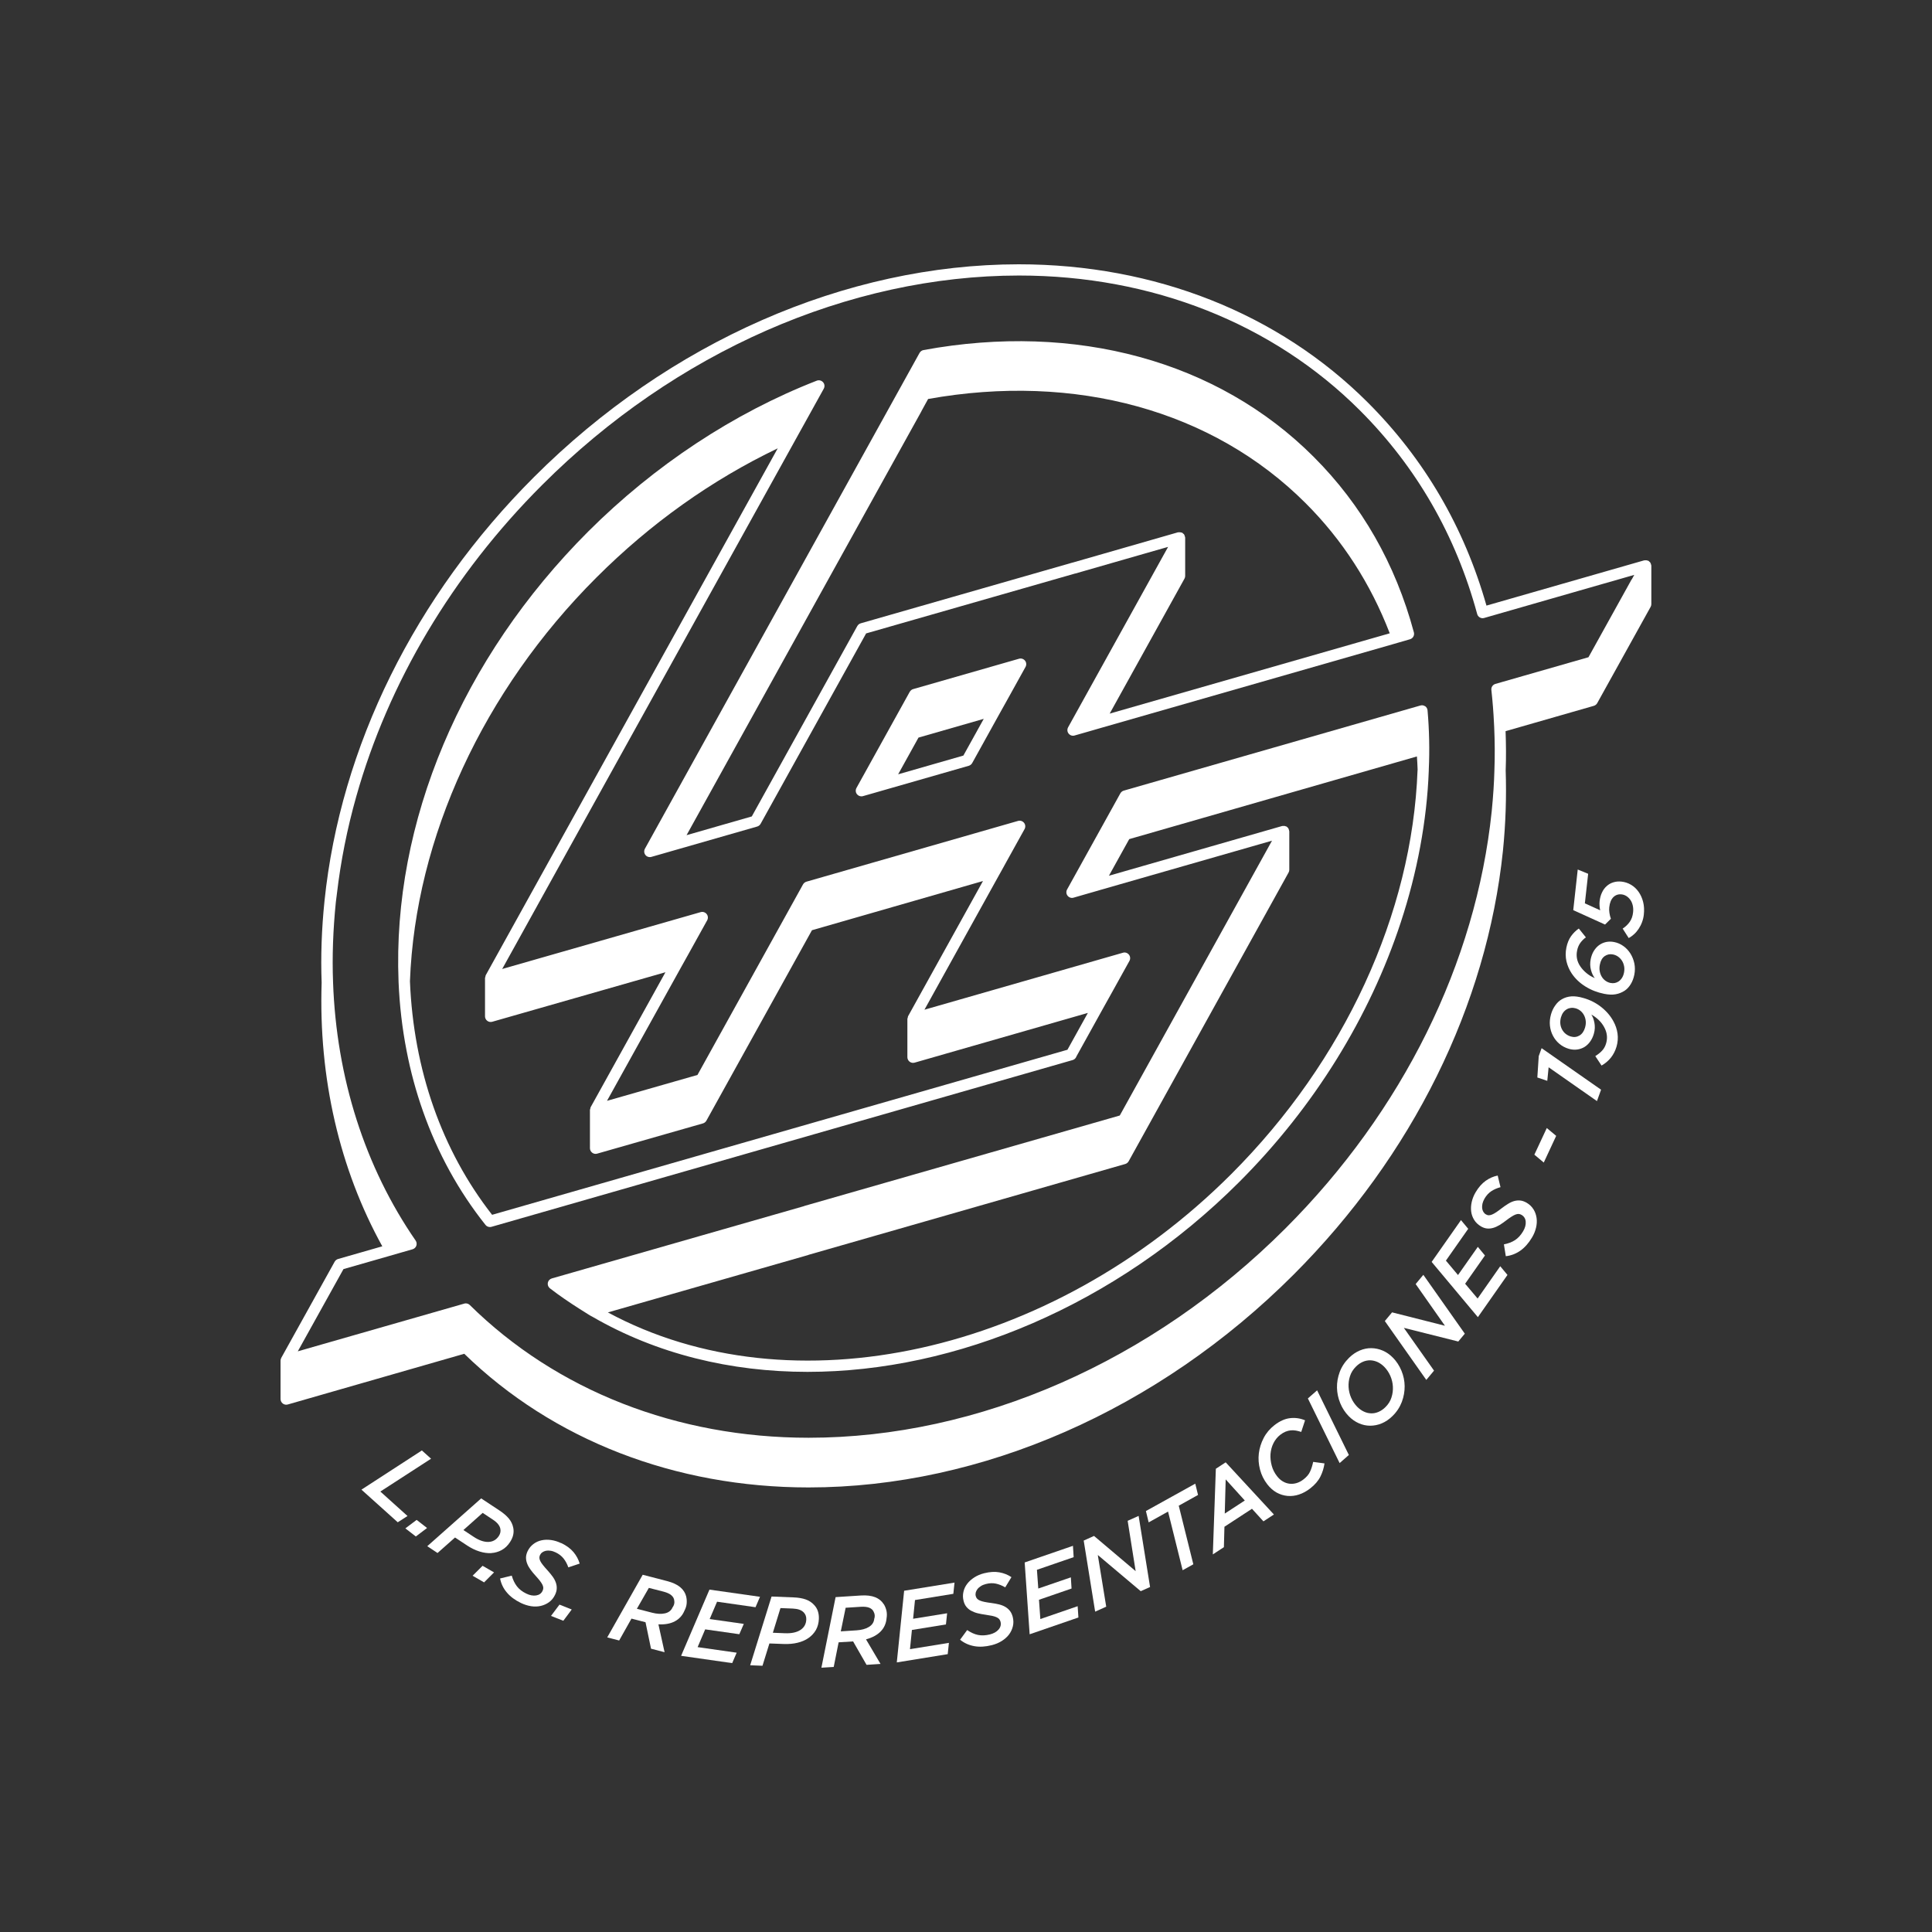 <?xml version="1.0" encoding="UTF-8"?>
<svg id="Capa_2" data-name="Capa 2" xmlns="http://www.w3.org/2000/svg" viewBox="0 0 357.75 357.75">
  <rect x="0" y="0" width="357.75" height="357.75" fill="#333333" stroke="none"/>
  <defs>
    <style>
      .cls-1 {
        fill: none;
      }

      .cls-2 {
        fill: #fff;
      }
    </style>
  </defs>
  <g id="Capa_1-2" data-name="Capa 1">
    <g>
      <g>
        <path class="cls-2" d="M305.77,104.71c0-.07-.03-.12-.05-.19-.03-.12-.06-.24-.14-.34-.02-.02-.01-.05-.03-.07-.03-.04-.09-.05-.13-.09-.05-.05-.09-.12-.15-.16-.04-.02-.09-.02-.13-.04-.07-.03-.14-.05-.21-.06-.11-.02-.23-.02-.35,0-.04,0-.09-.01-.13,0l-29.2,8.38c-4.11-14.49-11.49-27.13-21.96-37.6-16.51-16.51-39.46-25.6-64.65-25.6-32.02.02-64.74,14.38-89.76,39.4-22.06,22.04-35.84,49.91-38.79,78.49-.54,5.2-.71,10.28-.53,15.13-.58,17.67,3.32,34.51,11.23,48.82l-8.19,2.35c-.27.08-.49.26-.63.5l-9.89,17.81s0,.01,0,.02c-.08.15-.13.31-.13.49v7.11c0,.33.16.64.42.84s.6.26.92.17l32.68-9.39c16.41,15.97,39.03,24.75,63.76,24.75,32.03,0,64.75-14.35,89.78-39.38,22.04-22.04,35.82-49.91,38.79-78.49.51-5.03.67-10.05.51-14.9.09-2.38.07-4.82-.02-7.27l16.34-4.69c.27-.08.49-.26.63-.5l9.89-17.83c.09-.16.13-.33.13-.51v-7.09s-.01-.03-.01-.05ZM302.13,107.29l-7.99,14.41-17.23,4.94c-.49.14-.81.61-.75,1.12.24,2.2.39,4.19.48,6.1.01.25.03.52.04.77.12,2.69.14,5.37.04,7.97,0,.01,0,.02,0,.04-.06,2.26-.21,4.67-.5,7.6-2.92,28.07-16.48,55.5-38.19,77.22-24.64,24.64-56.82,38.77-88.3,38.77-24.38,0-46.66-8.73-62.74-24.58-.2-.19-.46-.3-.73-.3-.1,0-.19.01-.29.04l-26.17,7.5-3.62,1.04-1.04.3.75-1.35,7.71-13.88,8.24-2.36,1.04-.3,1.04-.3,2.47-.71c.32-.09.58-.33.7-.65.11-.32.07-.67-.12-.95-9.39-13.6-14.68-30.14-15.3-47.87,0-.01,0-.02,0-.03-.18-4.71,0-9.69.52-14.8.05-.5.13-1,.19-1.5.71-6.07,1.91-12.1,3.59-18.04,5.94-21.07,17.77-41.05,34.41-57.68,24.63-24.63,56.8-38.77,88.3-38.79,24.61,0,47.03,8.87,63.15,24.99,10.45,10.45,17.75,23.13,21.7,37.69.07.27.25.5.5.64.24.14.53.17.8.09l20.26-5.82,5.03-1.44,2.5-.72-.46.84Z"/>
        <path class="cls-2" d="M199.29,195.68l4.96-8.95.72-1.29.72-1.29,3.45-6.22c.2-.37.17-.83-.1-1.16s-.7-.48-1.11-.35l-36.37,10.44-.38.11,3.89-7.02,5.12-9.24,4.65-8.39.72-1.29.71-1.29,3.45-6.22c.2-.37.17-.83-.1-1.16s-.7-.47-1.11-.35l-39.18,11.25c-.27.08-.49.26-.63.5l-19.55,35.29-16.36,4.68-.39.11,3.86-6.96,5.11-9.21,4.68-8.44.72-1.29.72-1.29,3.46-6.24c.2-.37.17-.83-.1-1.16s-.7-.47-1.11-.35l-36.37,10.42-.38.11,3.88-7,5.11-9.23,45.26-81.67.82-1.48.85-1.53,3.63-6.55c.21-.39.16-.86-.13-1.19-.29-.33-.75-.45-1.17-.29-15.39,6-30.01,15.65-42.3,27.91-23.51,23.51-36.31,53.88-35.14,83.33,0,.02,0,.04,0,.05.18,4.38.68,8.65,1.49,12.8.74,3.83,1.75,7.56,3.02,11.15,2.71,7.72,6.6,14.82,11.59,21.09.2.25.5.39.82.39.1,0,.19-.01.29-.04l107.62-30.88c.3-.09.53-.3.66-.58ZM91.11,224.93c-9.28-11.88-14.53-26.81-15.2-43.23,1-26.58,13.58-53.83,34.52-74.75,10.03-10.03,21.32-18.05,33.58-23.93l-54.07,97.57c-.05.09-.04.19-.06.29-.02.08-.07.14-.07.22v7.09c0,.33.15.64.42.84.26.2.6.26.92.17l32.07-9.17-13.85,24.99c-.05.09-.04.19-.06.28-.02.08-.07.14-.07.22v7.09c0,.33.15.64.42.84.26.2.59.27.92.17l19.59-5.6c.27-.08.49-.26.63-.5l19.55-35.27,31.67-9.11-13.87,25.03c-.05.09-.04.19-.06.28-.02.08-.07.14-.07.22v7.09c0,.33.16.64.42.84s.6.26.92.17l32.08-9.21-3.78,6.82-106.52,30.56Z"/>
        <path class="cls-2" d="M263.89,130.78c-.26-.18-.58-.23-.88-.14l-54.92,15.76c-.27.08-.49.26-.63.5l-9.87,17.81c-.2.37-.17.83.1,1.16.27.33.7.48,1.11.35l2.25-.65,1.43-.41,1.41-.41,21.4-6.14,6.38-1.83,3.87-1.11-.34.61-27.85,50.28-58.35,16.73c-.06.02-.12.04-.18.07l-46.64,13.37c-.38.11-.67.42-.74.81s.08.78.39,1.02c1.81,1.4,3.64,2.63,5.46,3.79.4.25.79.51,1.19.75.27.16.55.36.82.51.13.08.28.14.41.22,11.89,6.88,25.57,10.2,39.82,10.2,27.5,0,57.1-12.33,79.93-35.15,13.93-13.93,24.19-30.63,29.93-48.11,1.52-4.62,2.72-9.29,3.59-13.98.87-4.7,1.42-9.43,1.59-14.13h0s0-.06,0-.09c0-.02,0-.05,0-.07.17-3.64.09-7.33-.23-10.97-.03-.31-.19-.59-.45-.77ZM262.49,142.6c-.99,26.61-13.56,53.87-34.5,74.81-33.41,33.41-81.5,43.92-115.43,25.61l37.04-10.61c.06-.02.12-.04.18-.07l58.58-16.8c.27-.08.49-.26.63-.5l29.62-53.48c.09-.16.13-.33.13-.51v-7.09s-.01-.03-.01-.05c0-.06-.03-.11-.04-.18-.03-.13-.07-.25-.14-.35-.02-.02-.01-.05-.03-.08-.03-.04-.08-.05-.12-.08-.05-.05-.08-.11-.14-.15-.04-.03-.1-.03-.14-.05-.07-.03-.14-.05-.22-.07-.12-.02-.23-.02-.34,0-.05,0-.1-.02-.14,0l-32.08,9.21,3.76-6.78,53.27-15.31c.06.8.1,1.61.13,2.42,0,.02,0,.03,0,.05,0,.01,0,.03,0,.04Z"/>
        <path class="cls-2" d="M169.09,127.6c-.27.08-.49.26-.63.5l-9.87,17.81c-.2.37-.17.83.1,1.16.2.25.51.39.82.39.1,0,.19-.01.29-.04l2.24-.64,1.42-.41,1.43-.41,14.5-4.16c.27-.08.49-.26.63-.5l4.99-9.01.72-1.29.72-1.29,3.45-6.22c.2-.37.17-.83-.1-1.16s-.71-.47-1.11-.35l-19.59,5.62ZM178.39,139.91l-12.08,3.47,3.77-6.8,12.08-3.47-3.77,6.8Z"/>
        <path class="cls-2" d="M119.51,158.32c.2.25.5.39.82.39.1,0,.19-.01.29-.04l2.24-.64,1.42-.41,1.43-.41,14.5-4.16c.27-.08.49-.26.63-.5l19.54-35.26,38.66-11.08s.07-.01.11-.02l12.94-3.72,3.39-.97.82-.23-.83,1.49-17.69,31.92c-.2.37-.17.83.1,1.16.27.33.7.48,1.11.35l2.24-.64,1.42-.41,1.42-.41,54.02-15.49,1-.29,1.01-.29.99-.29c.55-.16.87-.72.72-1.28-3.41-12.68-9.66-23.61-18.56-32.5-17.74-17.76-44.07-24.95-72.24-19.77-.31.06-.57.25-.73.52l-50.86,91.82c-.2.37-.17.83.1,1.16ZM170.62,76.14s0,0,0,0l1.24-2.26c27.28-4.89,52.74,2.13,69.9,19.29,6.81,6.79,12.04,14.91,15.58,24.1l-51.86,14.87,13.85-24.99c.09-.16.13-.33.13-.51v-7.09s-.01-.03-.01-.04c0-.08-.04-.14-.06-.21-.03-.12-.06-.23-.13-.33-.01-.02-.01-.05-.03-.06-.04-.05-.1-.06-.15-.1-.06-.06-.1-.13-.18-.17-.03-.02-.07-.01-.1-.02-.08-.03-.15-.04-.24-.05-.11-.02-.22-.02-.33,0-.04,0-.08-.01-.11,0l-19.48,5.6s-.07.01-.1.02l-39.16,11.23c-.27.08-.49.26-.63.5l-19.54,35.26-12.08,3.47,43.49-78.49Z"/>
        <polygon class="cls-2" points="70.43 276.19 79.82 270.11 78.12 268.58 66.93 275.84 73.65 281.88 75.46 280.72 70.43 276.19"/>
        <polygon class="cls-2" points="75.06 283.01 77 284.51 79.08 282.94 77.15 281.44 75.06 283.01"/>
        <path class="cls-2" d="M90.97,287.58c.69-.04,1.34-.23,1.94-.56s1.11-.82,1.53-1.47c.58-.88.78-1.76.6-2.65-.12-.62-.39-1.19-.81-1.7s-1-1.01-1.74-1.5l-3.39-2.24-9.98,8.85,1.9,1.26,3.24-2.87,2.24,1.48c.76.5,1.52.87,2.29,1.11.77.24,1.5.34,2.19.3ZM85.81,283.32l3.57-3.18,1.9,1.26c.79.52,1.25,1.08,1.37,1.69.09.46,0,.9-.28,1.33-.47.71-1.12,1.08-1.95,1.1s-1.74-.3-2.73-.96l-1.89-1.25Z"/>
        <polygon class="cls-2" points="87.51 291.78 89.64 293.01 91.48 291.16 89.36 289.94 87.51 291.78"/>
        <path class="cls-2" d="M103.92,285.75c-.62-.3-1.24-.49-1.87-.58-.63-.09-1.22-.07-1.77.05-.56.12-1.06.35-1.51.69-.45.34-.81.78-1.07,1.32-.19.4-.29.79-.3,1.16,0,.38.06.76.21,1.13.14.38.35.75.62,1.12.27.37.58.75.94,1.14.33.36.6.68.81.95.21.27.36.51.47.73.1.21.15.41.15.58,0,.18-.05.35-.13.53-.23.49-.63.77-1.19.86s-1.17-.02-1.82-.34c-.75-.36-1.34-.82-1.75-1.36s-.73-1.2-.95-1.97l-2.16.53c.19.96.6,1.83,1.25,2.59.64.77,1.52,1.42,2.62,1.95.61.29,1.23.49,1.86.59.63.1,1.24.08,1.8-.05s1.08-.36,1.55-.7c.46-.34.83-.79,1.1-1.36.19-.4.3-.78.31-1.16.02-.37-.04-.74-.17-1.11-.13-.37-.32-.73-.59-1.1s-.58-.75-.93-1.14c-.34-.37-.62-.69-.84-.97-.22-.28-.39-.52-.5-.74s-.17-.42-.18-.6.03-.37.12-.55c.1-.2.24-.37.43-.5.19-.13.4-.23.65-.28.25-.05.53-.06.84-.01.31.04.63.14.98.31.61.29,1.09.67,1.45,1.12s.66,1,.89,1.65l2.1-.7c-.22-.76-.6-1.47-1.14-2.12-.54-.65-1.3-1.21-2.27-1.68Z"/>
        <polygon class="cls-2" points="102.03 299.22 104.31 300.12 105.87 298.03 103.6 297.13 102.03 299.22"/>
        <path class="cls-2" d="M127.15,296.93c.04-.45.01-.88-.09-1.31-.16-.66-.53-1.24-1.1-1.72-.58-.48-1.39-.86-2.43-1.13l-4.52-1.17-6.57,11.6,2.21.57,2.28-4.05,2.6.67,1.02,4.9,2.51.65-1.14-5.16c1.22.06,2.25-.13,3.06-.57.82-.44,1.41-1.1,1.77-1.98.22-.42.36-.86.4-1.3ZM124.53,297.66c-.26.58-.73.94-1.41,1.09-.68.15-1.46.11-2.36-.12l-2.83-.73,2.22-3.87,2.73.7c.64.17,1.12.39,1.44.67s.5.6.53.96c.09.45-.02.89-.32,1.3Z"/>
        <polygon class="cls-2" points="132.78 296.59 139.9 297.61 140.73 295.68 131.37 294.35 126.12 306.61 135.58 307.96 136.41 306.03 129.18 305 130.58 301.71 136.9 302.61 137.73 300.7 131.41 299.8 132.78 296.59"/>
        <path class="cls-2" d="M149.2,296.17c-.63-.22-1.39-.35-2.27-.38l-4.06-.16-3.96,12.73,2.28.09,1.28-4.13,2.68.1c.91.03,1.75-.04,2.53-.23s1.46-.48,2.03-.88c.57-.4,1.03-.89,1.37-1.48.33-.59.52-1.28.55-2.05.04-1.05-.24-1.91-.86-2.57-.42-.47-.95-.82-1.58-1.04ZM148.2,301.83c-.7.45-1.64.64-2.83.6l-2.26-.09,1.41-4.57,2.28.09c.95.04,1.63.28,2.05.74.32.34.47.77.45,1.28-.03.85-.4,1.5-1.1,1.95Z"/>
        <path class="cls-2" d="M163.64,297.05c-.36-.58-.88-1.01-1.58-1.29-.7-.28-1.59-.39-2.67-.32l-4.66.3-2.63,13.07,2.28-.14.91-4.56,2.68-.17,2.49,4.34,2.59-.17-2.69-4.55c1.18-.32,2.1-.82,2.74-1.49s.99-1.49,1.07-2.44c.08-.47.07-.93-.02-1.36-.1-.43-.26-.84-.49-1.22ZM161.88,299.79c-.07.63-.4,1.12-1,1.48-.6.36-1.36.56-2.27.62l-2.92.19.9-4.37,2.81-.18c.66-.04,1.19.02,1.58.18.39.17.66.41.8.75.22.4.26.85.1,1.33Z"/>
        <polygon class="cls-2" points="166.06 307.83 175.49 306.3 175.71 304.21 168.5 305.38 168.86 301.82 175.16 300.8 175.38 298.73 169.08 299.75 169.43 296.28 176.53 295.13 176.75 293.05 167.42 294.56 166.06 307.83"/>
        <path class="cls-2" d="M187.03,298.32c-.23-.3-.51-.55-.84-.75s-.72-.36-1.16-.47-.92-.2-1.45-.27c-.5-.06-.92-.13-1.26-.2-.35-.07-.63-.15-.86-.25-.23-.09-.4-.21-.52-.34-.12-.13-.21-.3-.26-.5-.06-.21-.05-.43,0-.66.06-.22.17-.43.32-.63s.37-.38.63-.55c.26-.17.58-.3.94-.39.66-.17,1.27-.19,1.83-.07.57.12,1.15.35,1.74.69l1.15-1.89c-.66-.44-1.4-.74-2.24-.89s-1.77-.09-2.82.17c-.67.17-1.27.42-1.8.76-.53.34-.98.73-1.32,1.18-.35.45-.59.95-.71,1.5-.13.55-.12,1.12.03,1.7.11.43.28.79.52,1.08s.53.54.89.73.75.35,1.2.46c.45.11.93.2,1.45.27.49.07.9.14,1.23.21s.61.16.82.26.38.21.49.35.19.3.24.49c.13.52.01,1-.36,1.43s-.91.73-1.61.91c-.81.2-1.55.23-2.22.09s-1.33-.45-1.99-.9l-1.31,1.79c.76.62,1.64,1.01,2.63,1.19.99.18,2.07.11,3.26-.19.65-.17,1.26-.41,1.8-.75s1-.73,1.35-1.19c.35-.46.59-.97.73-1.53s.13-1.14-.02-1.75c-.11-.43-.28-.79-.5-1.09Z"/>
        <polygon class="cls-2" points="192.64 299.8 192.39 296.23 198.42 294.15 198.29 292.08 192.26 294.15 192.01 290.68 198.81 288.34 198.68 286.24 189.74 289.32 190.66 302.62 199.69 299.51 199.55 297.42 192.64 299.8"/>
        <polygon class="cls-2" points="208.81 281.61 210.29 290.93 202.58 284.41 200.67 285.27 202.79 298.43 204.84 297.51 203.28 287.94 211.23 294.64 212.96 293.87 210.84 280.7 208.81 281.61"/>
        <polygon class="cls-2" points="221.33 274.73 212.19 279.8 212.7 281.9 216.29 279.9 218.99 290.76 220.97 289.66 218.27 278.81 221.84 276.82 221.33 274.73"/>
        <path class="cls-2" d="M225.14,271.97l-.56,15.86,2.05-1.34.1-3.78,5.1-3.33,2.12,2.33,1.94-1.27-8.93-9.66-1.82,1.19ZM230.5,277.85l-3.71,2.42.17-6.33,3.54,3.91Z"/>
        <path class="cls-2" d="M242.6,272.48c-.24.53-.65,1.02-1.24,1.47-.41.32-.83.54-1.27.67-.43.13-.87.17-1.3.12-.44-.05-.85-.19-1.25-.43-.4-.23-.76-.56-1.08-.98-.46-.59-.79-1.24-.98-1.96s-.27-1.43-.22-2.13c.06-.7.23-1.37.54-1.99.31-.62.73-1.15,1.27-1.57.33-.26.66-.45.98-.58.32-.13.64-.21.96-.24.32-.03.64-.02.96.04.32.06.65.14.98.25l.71-2.15c-.9-.38-1.82-.51-2.77-.4-.96.11-1.92.54-2.89,1.29-.85.66-1.52,1.45-2,2.37-.48.92-.78,1.88-.9,2.87-.12,1-.04,1.99.22,2.99.26,1,.71,1.9,1.34,2.72.52.67,1.1,1.18,1.74,1.54.64.35,1.32.56,2.02.62s1.41-.02,2.12-.26c.71-.23,1.4-.61,2.06-1.12.88-.68,1.51-1.42,1.9-2.2s.64-1.6.76-2.44l-2.1-.28c-.14.66-.32,1.26-.57,1.79Z"/>
        <polygon class="cls-2" points="242.18 258.95 248.06 270.92 249.77 269.42 243.89 257.45 242.18 258.95"/>
        <path class="cls-2" d="M257.9,251.38c-.56-.57-1.18-1-1.86-1.29-.68-.29-1.38-.44-2.1-.45-.72-.01-1.43.13-2.14.43-.71.3-1.38.75-1.99,1.35-.79.78-1.37,1.66-1.73,2.62-.36.97-.53,1.94-.51,2.92s.22,1.93.6,2.86c.38.93.91,1.74,1.59,2.43.56.57,1.18,1,1.86,1.3.68.3,1.38.45,2.1.45.71,0,1.43-.14,2.13-.43.7-.29,1.37-.74,1.99-1.35.8-.78,1.37-1.66,1.74-2.63.36-.97.53-1.94.52-2.92s-.21-1.93-.59-2.85-.91-1.73-1.59-2.43ZM257.66,258.77c-.21.67-.59,1.27-1.12,1.79-.41.41-.85.7-1.3.89-.45.19-.91.28-1.37.26-.46-.02-.9-.12-1.33-.33-.43-.2-.84-.5-1.22-.88-.46-.47-.84-1.03-1.12-1.66-.28-.64-.44-1.3-.48-1.98s.04-1.36.26-2.03c.21-.67.59-1.27,1.12-1.79.41-.41.85-.7,1.3-.89.45-.19.91-.27,1.37-.26.46.02.9.13,1.34.33.44.21.84.5,1.21.87.46.47.84,1.03,1.12,1.66.28.64.44,1.29.48,1.98.04.68-.04,1.36-.26,2.03Z"/>
        <polygon class="cls-2" points="262.14 237.77 267.56 245.49 257.77 243.01 256.43 244.62 264.11 255.52 265.54 253.8 259.95 245.88 270.03 248.41 271.24 246.96 263.56 236.06 262.14 237.77"/>
        <polygon class="cls-2" points="273.61 240.45 271.3 237.71 274.97 232.48 273.65 230.88 269.98 236.1 267.74 233.43 271.87 227.54 270.53 225.93 265.1 233.67 273.66 243.9 279.14 236.08 277.8 234.47 273.61 240.45"/>
        <path class="cls-2" d="M283.96,223.94c-.3-.49-.72-.9-1.26-1.22-.38-.22-.75-.36-1.12-.41-.37-.05-.75-.02-1.12.07-.38.1-.76.26-1.15.5-.39.23-.79.51-1.21.83-.4.31-.74.56-1.04.76s-.56.34-.78.43-.43.14-.61.13c-.18,0-.36-.06-.54-.17-.19-.11-.34-.27-.46-.47s-.19-.42-.22-.68c-.03-.25,0-.53.06-.83.07-.3.2-.62.39-.95.34-.58.76-1.03,1.24-1.35s1.05-.57,1.71-.75l-.52-2.15c-.78.15-1.51.47-2.21.96-.69.49-1.32,1.19-1.87,2.12-.35.59-.59,1.19-.73,1.81-.14.62-.17,1.21-.1,1.77.07.56.26,1.08.56,1.56.3.48.71.87,1.23,1.18.38.23.76.36,1.13.4.38.04.76,0,1.15-.11s.78-.29,1.17-.52c.39-.24.8-.52,1.21-.84.39-.3.73-.54,1.02-.72.29-.19.54-.32.76-.4.22-.08.42-.11.59-.1.18.02.35.08.52.18.46.28.72.7.76,1.26.04.57-.12,1.16-.49,1.78-.43.72-.93,1.26-1.5,1.63-.58.37-1.26.63-2.05.78l.35,2.19c.97-.1,1.87-.45,2.69-1.02.82-.58,1.54-1.39,2.17-2.45.35-.58.59-1.18.74-1.81s.18-1.22.1-1.8c-.08-.58-.27-1.11-.57-1.6Z"/>
        <polygon class="cls-2" points="284.12 213.81 285.86 215.27 288.16 210.33 286.42 208.88 284.12 213.81"/>
        <polygon class="cls-2" points="284.93 195.56 284.67 199.52 286.51 200.14 286.76 197.63 295.71 203.89 296.47 201.78 285.46 194.09 284.93 195.56"/>
        <path class="cls-2" d="M298.74,189.08c-.55-1-1.31-1.88-2.27-2.63s-2.04-1.3-3.24-1.64c-.88-.26-1.64-.36-2.27-.31-.63.05-1.21.22-1.73.52-.47.26-.88.64-1.24,1.15-.36.5-.62,1.06-.79,1.66-.2.71-.27,1.4-.2,2.08.07.68.26,1.31.56,1.88.3.58.7,1.08,1.2,1.5.5.42,1.08.73,1.73.92.55.16,1.08.2,1.57.13s.94-.23,1.34-.47c.4-.25.75-.58,1.05-1,.3-.42.53-.9.69-1.46.1-.35.16-.7.17-1.04.01-.34-.01-.66-.07-.97s-.13-.59-.23-.85c-.1-.27-.22-.49-.34-.68.5.27.95.61,1.36,1s.74.83,1,1.3c.55.99.67,1.98.39,2.98-.16.57-.41,1.03-.76,1.4-.34.37-.76.7-1.26,1.01l1.16,1.75c.67-.38,1.24-.86,1.72-1.45.47-.59.82-1.27,1.05-2.04.24-.82.3-1.64.19-2.43-.11-.8-.37-1.57-.78-2.31ZM293.52,190.24c-.21.72-.56,1.22-1.05,1.51-.49.29-1.02.35-1.6.18-.35-.1-.67-.27-.95-.49s-.5-.5-.67-.81-.28-.67-.32-1.05c-.04-.38,0-.78.11-1.19.21-.72.58-1.23,1.13-1.53.23-.13.48-.2.75-.23.28-.03.55,0,.84.08.34.1.65.26.91.48.27.22.48.49.65.81.16.31.27.67.31,1.05.04.39,0,.79-.12,1.2Z"/>
        <path class="cls-2" d="M301.9,176.56c-.35-.55-.78-1.01-1.3-1.38s-1.09-.62-1.7-.74c-.54-.11-1.05-.1-1.53,0-.48.11-.91.31-1.29.59-.38.28-.7.65-.97,1.09-.27.45-.45.95-.56,1.5-.14.7-.12,1.36.05,1.99.17.63.41,1.13.71,1.5-.56-.22-1.07-.53-1.54-.92-.47-.39-.85-.81-1.14-1.24-.61-.89-.81-1.87-.6-2.91.11-.58.32-1.06.61-1.46.29-.39.63-.73,1.02-1.01l-1.31-1.63c-.55.37-1.02.84-1.44,1.42-.41.58-.69,1.28-.86,2.1-.18.89-.17,1.74.01,2.54.19.81.51,1.55.97,2.25.64.95,1.48,1.76,2.54,2.42,1.06.66,2.22,1.11,3.48,1.36.81.16,1.51.19,2.12.08s1.16-.33,1.67-.66c.45-.3.82-.71,1.13-1.22.31-.51.53-1.09.66-1.75.14-.72.14-1.42,0-2.09-.14-.67-.39-1.28-.73-1.83ZM300.72,180.09c-.14.72-.47,1.26-.98,1.63-.46.31-.98.41-1.55.29-.32-.07-.62-.2-.9-.4-.28-.2-.51-.45-.69-.75-.18-.3-.31-.64-.38-1.03-.07-.39-.06-.8.03-1.23.14-.72.44-1.24.9-1.56.46-.31.97-.42,1.54-.3.33.07.65.2.93.4s.52.45.71.74c.19.29.32.63.4,1.01.08.38.07.78-.01,1.2Z"/>
        <path class="cls-2" d="M303.41,165.13c-.38-.54-.84-.97-1.38-1.29-.54-.32-1.13-.52-1.75-.59-.55-.06-1.06-.02-1.53.13-.47.14-.89.38-1.24.7-.36.32-.65.71-.87,1.19-.23.47-.37,1.01-.44,1.61-.03.27-.03.56-.01.86.02.31.06.58.12.82l-2.84-1.29.61-5.47-1.93-.79-.83,7.52,5.89,2.67,1.08-1.07c-.12-.33-.21-.7-.27-1.08-.06-.39-.07-.74-.03-1.06.09-.84.35-1.46.76-1.87.41-.4.91-.57,1.5-.51.33.03.63.14.92.32s.52.42.73.71.35.64.44,1.03c.09.39.11.81.06,1.27-.07.67-.27,1.25-.6,1.73s-.77.91-1.33,1.28l1.12,1.75c.34-.18.67-.42.99-.71s.6-.62.85-1,.46-.78.63-1.24.28-.92.33-1.41c.09-.84.05-1.62-.13-2.33-.18-.71-.46-1.33-.84-1.87Z"/>
      </g>
      <rect class="cls-1" width="357.75" height="357.75"/>
    </g>
  </g>
</svg>